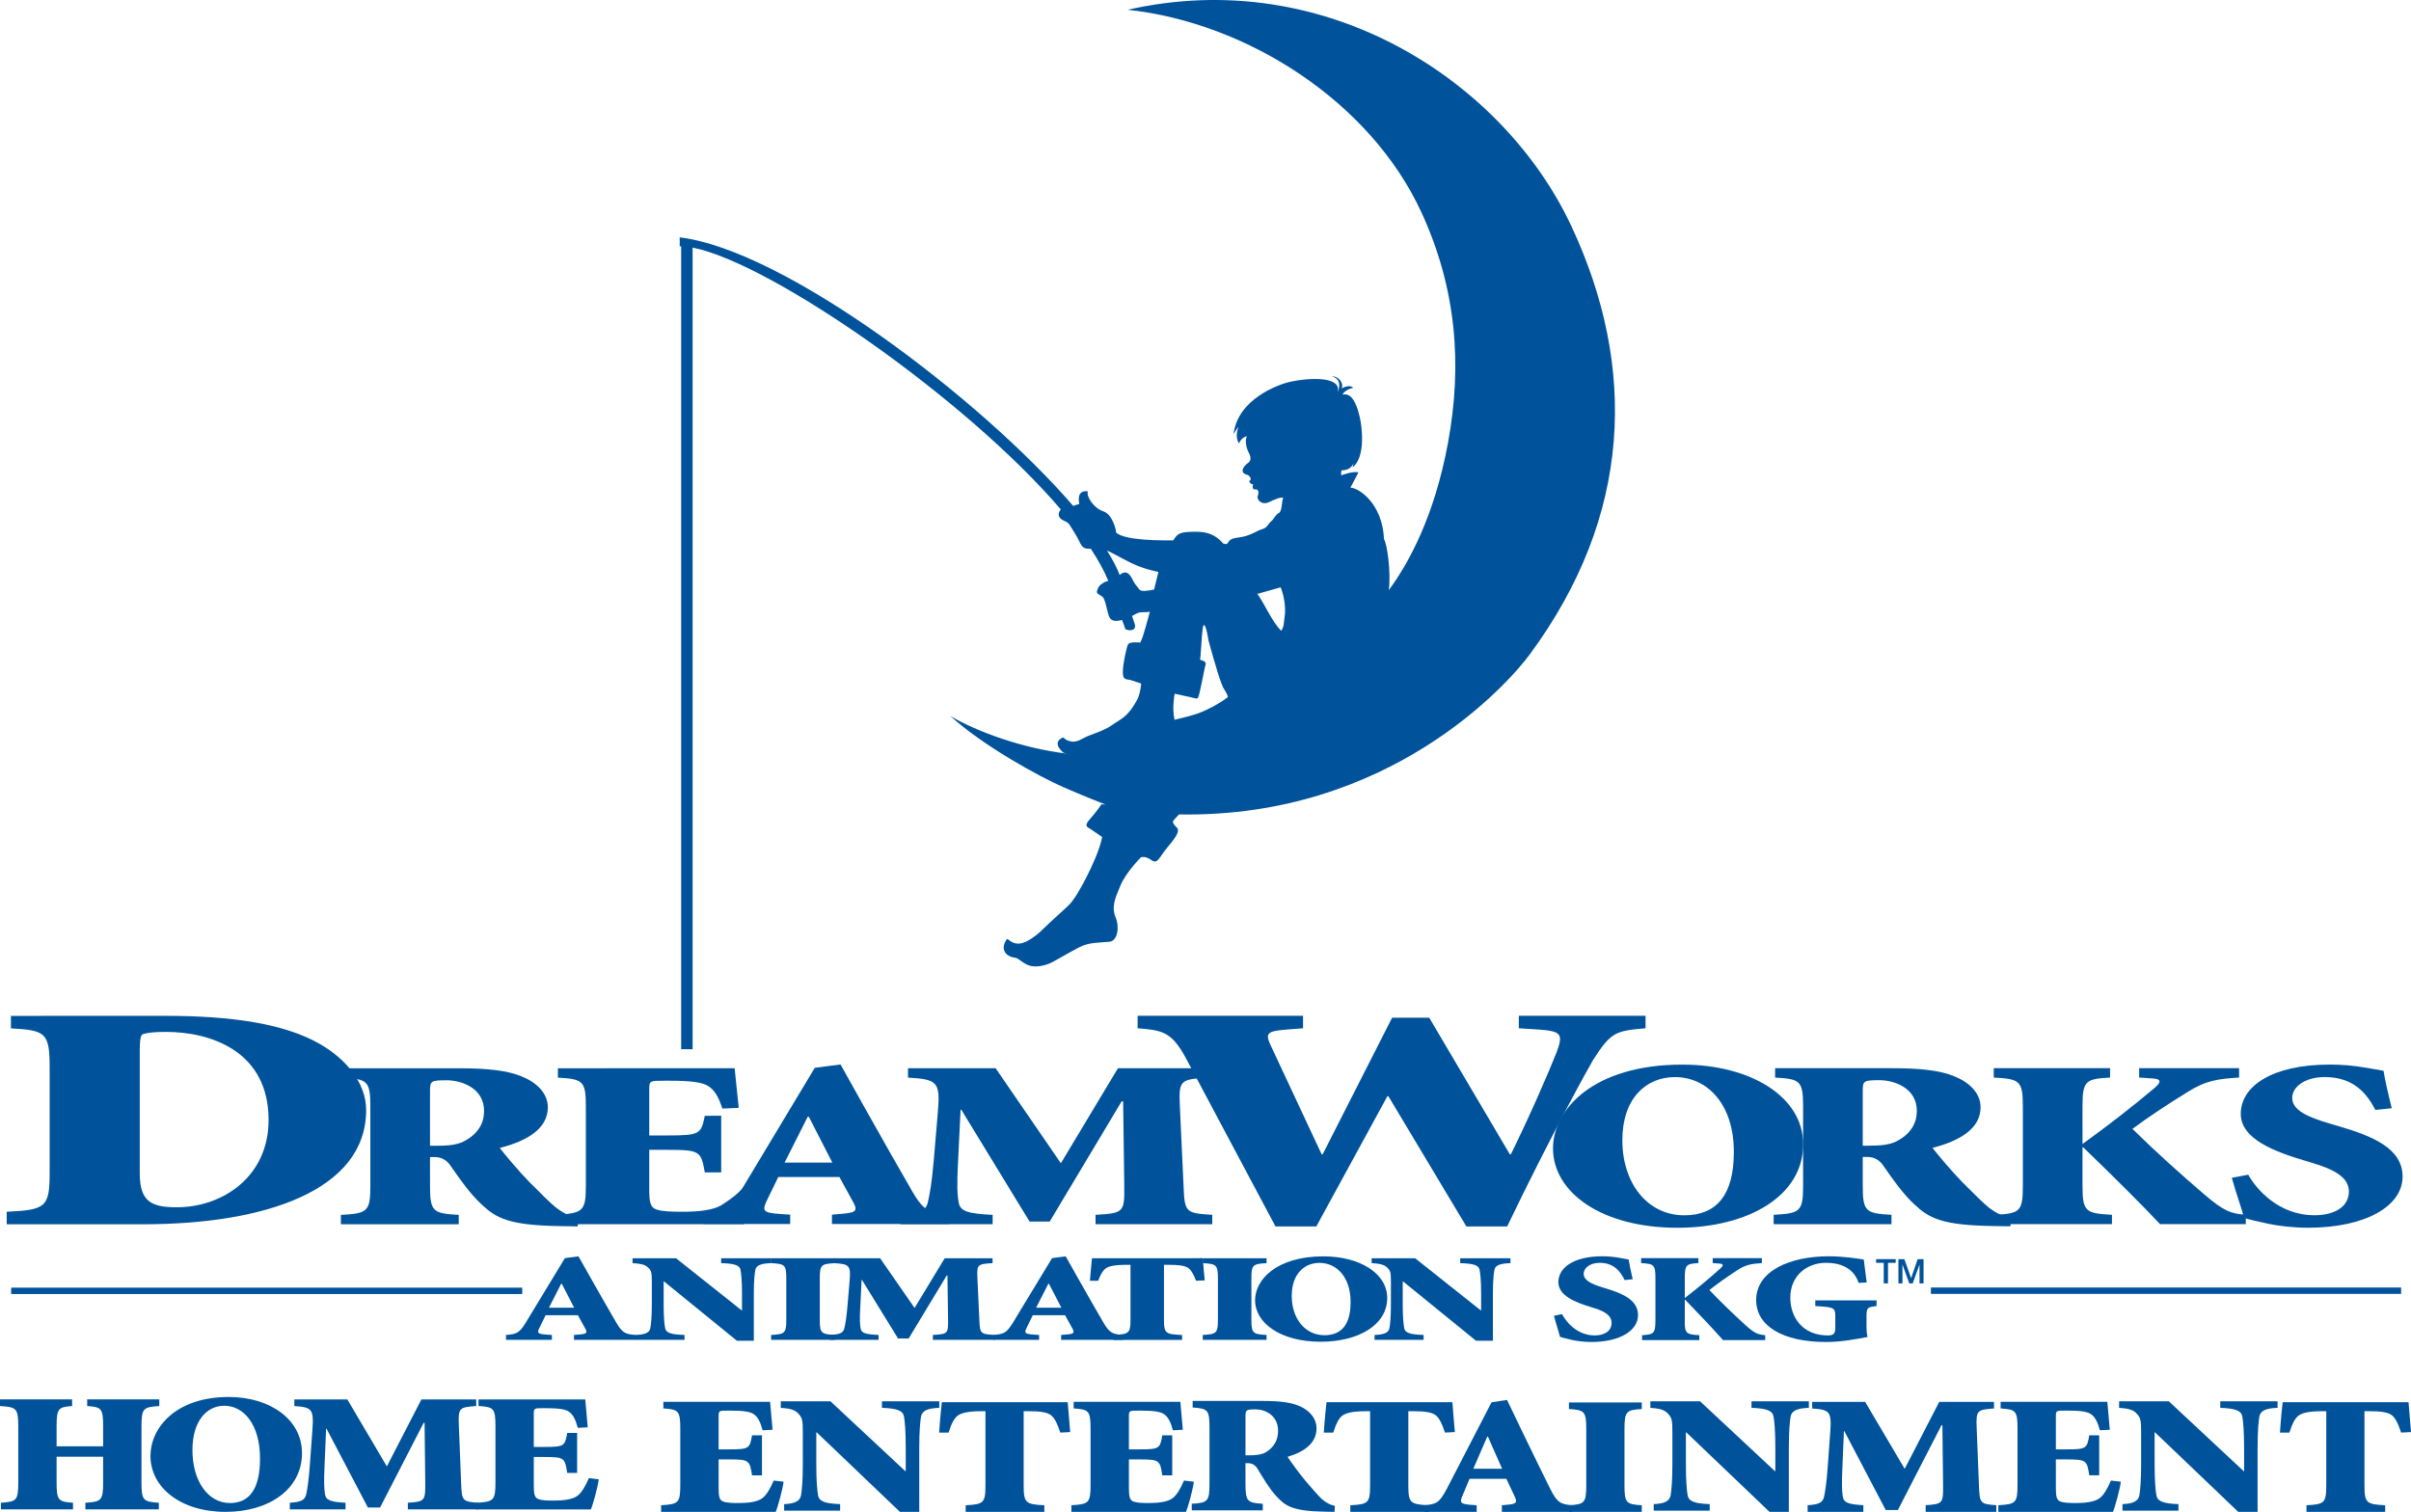 <?xml version="1.0" encoding="utf-8"?>
<!-- Generator: Adobe Illustrator 16.0.0, SVG Export Plug-In . SVG Version: 6.00 Build 0)  -->
<!DOCTYPE svg PUBLIC "-//W3C//DTD SVG 1.1//EN" "http://www.w3.org/Graphics/SVG/1.1/DTD/svg11.dtd">
<svg version="1.1" id="Layer_1" xmlns="http://www.w3.org/2000/svg" xmlns:xlink="http://www.w3.org/1999/xlink" x="0px" y="0px"
	 width="1000.838px" height="627.664px" viewBox="0 0 1000.838 627.664" enable-background="new 0 0 1000.838 627.664"
	 xml:space="preserve">
<g>
	<g>
		<g>
			<g>
				<g>
					<path fill="#00539B" d="M42.812,600.459v-8.187c0-7.622-0.745-8.114-6.625-8.533v-2.76h29.936v2.76
						c-6.648,0.419-7.394,0.911-7.394,8.533v23.132c0,7.566,0.745,8.059,7.206,8.484v2.753H35.442v-2.753
						c6.625-0.426,7.37-0.918,7.37-8.484v-10.643H23.497v10.643c0,7.566,0.748,8.059,6.81,8.484v2.753H0.374v-2.753
						c6.46-0.426,7.211-0.918,7.211-8.484v-23.132c0-7.622-0.75-8.114-7.585-8.533v-2.76h29.936v2.76
						c-5.692,0.419-6.439,0.911-6.439,8.533v8.187H42.812z"/>
					<path fill="#00539B" d="M93.114,583.618c8.065,0,14.823,7.78,14.823,21.874c0,12.696-4.412,18.513-12.48,18.513
						c-9.192,0-15.57-9.256-15.57-21.946C79.886,589.781,85.89,583.618,93.114,583.618z M94.989,579.971
						c-22.411,0-32.537,13.116-32.537,24.469c0,12.903,12.277,23.224,31.225,23.224c18.009,0,31.688-9.409,31.688-24.408
						C125.365,589.368,112.152,579.971,94.989,579.971z"/>
					<path fill="#00539B" d="M197.681,580.98v2.76c-7.117,0.492-7.494,0.766-7.211,8.145l0.936,23.502
						c0.283,7.792,0.471,8.005,7.209,8.503v2.753h-29.313v-2.753c7.032-0.498,7.314-0.711,7.221-8.503l-0.28-24.693h-0.377
						l-18.093,35.171h-5.06l-17.158-32.722h-0.188l-0.654,15.583c-0.281,6.041-0.188,9.396,0.186,11.578
						c0.377,2.595,2.438,3.228,8.53,3.586v2.753h-23.126v-2.753c4.495-0.286,6.272-0.991,6.832-3.586
						c0.471-2.182,1.033-5.896,1.501-12.283l1.027-14.173c0.656-8.844-0.091-9.615-7.487-10.107v-2.76h22.004l16.404,27.818
						l14.343-27.818H197.681z"/>
					<path fill="#00539B" d="M205.67,592.218c0-7.591-0.751-8.077-7.026-8.503v-2.735h44.301c0.092,1.191,0.56,6.321,1.027,11.585
						l-4.117,0.219c-0.936-3.446-1.967-5.416-3.471-6.546c-1.492-1.186-4.564-1.61-9.496-1.61h-1.58c-3.541,0-3.727,0-3.727,2.467
						v13.614h4.652c8.002,0,8.285-0.425,9.215-5.822h4.127v16.599h-4.127c-0.93-6.176-1.213-6.595-9.215-6.595h-4.652v11.438
						c0,3.641,0.186,5.402,1.863,6.029c1.489,0.564,3.629,0.632,6.512,0.632c3.723,0,7.834-0.42,9.898-2.104
						c1.589-1.258,3.182-3.858,4.586-7.226l4.12,0.492c-0.468,3.434-2.435,10.593-3.278,12.495h-47.574v-2.74
						c7.211-0.42,7.962-0.918,7.962-8.491V592.218z"/>
				</g>
				<g>
					<path fill="#00539B" d="M517.011,615.854c0,7.537,0.751,8.035,7.188,8.454v2.711h-29.486v-2.711
						c6.625-0.419,7.369-0.917,7.369-8.454v-23.059c0-7.549-0.744-8.029-6.996-8.448v-2.734h29.113
						c7.277,0,12.134,0.638,15.765,2.382c3.738,1.751,6.54,4.893,6.54,9.007c0,6.151-5.133,9.786-12.037,11.815
						c1.304,1.951,4.759,6.771,7.461,9.992c3.173,3.695,5.232,6.071,6.725,7.476c1.672,1.465,3.173,2.37,5.497,2.93l-0.182,2.449
						l-4.009-0.079c-13.252-0.207-16.337-2.304-20.068-6.352c-2.802-3.002-5.412-7.336-7.746-11.256
						c-0.839-1.459-2.14-2.504-3.92-2.504h-1.213V615.854z M517.011,604.191h1.313c2.981,0,5.222-0.219,6.996-1.197
						c3.822-2.23,5.227-5.519,5.227-8.946c0-6.697-5.694-8.935-9.329-8.935c-3.917,0-4.206,0.207-4.206,3.003V604.191z"/>
					<path fill="#00539B" d="M674.336,616.48c0,7.549,0.747,8.035,7.189,8.448v2.735H651.29v-2.735
						c6.437-0.413,7.19-0.899,7.19-8.448v-23.059c0-7.542-0.754-8.028-7.19-8.454v-2.717h30.236v2.717
						c-6.442,0.426-7.189,0.912-7.189,8.454V616.48z"/>
					<path fill="#00539B" d="M424.937,616.48c0,7.549,0.744,8.035,8.584,8.448v2.735H400.86v-2.735
						c7.466-0.413,8.217-0.899,8.217-8.448v-30.601h-1.593c-6.25,0-8.772,0.845-10.265,2.103c-1.118,1.045-2.239,2.856-3.452,6.771
						h-3.917c0.37-5.865,0.937-10.685,1.118-12.605h52.256c0.095,1.282,0.563,7.232,1.027,12.398l-4.105,0.207
						c-1.397-4.193-2.422-6.005-3.826-7.196c-1.586-1.258-4.664-1.677-9.141-1.677h-2.242V616.48z"/>
					<path fill="#00539B" d="M584.614,616.48c0,7.549,0.741,8.035,8.588,8.448v2.735h-32.665v-2.735
						c7.467-0.413,8.211-0.899,8.211-8.448v-30.601h-1.586c-6.254,0-8.771,0.845-10.269,2.103c-1.115,1.045-2.236,2.856-3.442,6.771
						h-3.924c0.371-5.865,0.931-10.685,1.118-12.605h52.263c0.088,1.282,0.557,7.232,1.024,12.398l-4.108,0.207
						c-1.401-4.193-2.422-6.005-3.826-7.196c-1.586-1.258-4.665-1.677-9.144-1.677h-2.24V616.48z"/>
					<path fill="#00539B" d="M381.593,627.664h-8.025l-34.527-32.984h-0.186v12.86c0,7.336,0.373,11.178,0.748,13.341
						c0.465,2.443,2.98,3.355,9.143,3.568v2.723h-23.237v-2.723c4.108-0.141,6.533-1.125,6.998-3.568
						c0.374-2.163,0.751-6.005,0.751-13.341v-12.86c0-5.166-0.188-6.077-2.055-8.022c-1.404-1.471-3.734-1.963-7.092-2.176v-2.723
						h20.621l31.076,28.997h0.185v-9.366c0-7.342-0.37-11.183-0.745-13.347c-0.467-2.443-2.983-3.349-9.146-3.562v-2.723h23.801
						v2.723c-4.671,0.146-7.093,1.118-7.561,3.562c-0.374,2.164-0.748,6.005-0.748,13.347V627.664z"/>
					<path fill="#00539B" d="M282.396,593.233c0-7.591-0.751-8.083-7.025-8.509v-2.735h44.303c0.092,1.191,0.56,6.321,1.027,11.597
						l-4.121,0.206c-0.938-3.439-1.966-5.408-3.467-6.527c-1.495-1.203-4.567-1.622-9.496-1.622h-1.584
						c-3.537,0-3.726,0-3.726,2.449v13.626h4.655c8.005,0,8.281-0.419,9.215-5.822h4.123V612.5h-4.123
						c-0.934-6.175-1.21-6.601-9.215-6.601h-4.655v11.438c0,3.646,0.188,5.403,1.862,6.041c1.49,0.554,3.629,0.62,6.516,0.62
						c3.723,0,7.834-0.413,9.895-2.097c1.596-1.265,3.186-3.859,4.589-7.227l4.121,0.48c-0.474,3.445-2.435,10.611-3.279,12.508
						h-47.57v-2.747c7.205-0.42,7.956-0.918,7.956-8.491V593.233z"/>
					<path fill="#00539B" d="M452.707,593.233c0-7.591-0.748-8.083-7.023-8.509v-2.735h44.297c0.098,1.191,0.566,6.321,1.027,11.597
						l-4.114,0.206c-0.933-3.439-1.966-5.408-3.468-6.527c-1.494-1.203-4.566-1.622-9.499-1.622h-1.583c-3.537,0-3.72,0-3.72,2.449
						v13.626h4.649c8.004,0,8.287-0.419,9.211-5.822h4.127V612.5h-4.127c-0.924-6.175-1.207-6.601-9.211-6.601h-4.649v11.438
						c0,3.646,0.183,5.403,1.862,6.041c1.486,0.554,3.629,0.62,6.51,0.62c3.726,0,7.838-0.413,9.897-2.097
						c1.589-1.265,3.185-3.859,4.589-7.227l4.114,0.48c-0.468,3.445-2.434,10.611-3.27,12.508h-47.579v-2.747
						c7.211-0.42,7.959-0.918,7.959-8.491V593.233z"/>
					<path fill="#00539B" d="M623.448,624.928l2.796-0.273c3.452-0.347,3.634-1.045,2.425-3.567l-3.355-7.123h-15.307l-2.799,6.71
						c-1.31,3.002-1.215,3.701,3.075,4.047l2.705,0.207v2.735h-21.734v-2.735c4.753-0.479,6.157-0.766,9.235-6.631l18.668-36.119
						l6.43-0.979l6.346,13.207c4.011,8.309,8.035,16.556,11.572,23.679c2.99,6.078,4.674,6.431,9.244,6.844v2.735h-29.301V624.928z
						 M611.596,609.77h11.948l-5.886-13.34h-0.276L611.596,609.77z"/>
					<path fill="#00539B" d="M742.571,627.664h-8.022l-34.533-32.984h-0.183v12.86c0,7.336,0.364,11.178,0.747,13.341
						c0.469,2.443,2.979,3.355,9.142,3.568v2.723h-23.235v-2.723c4.108-0.141,6.533-1.125,7.001-3.568
						c0.365-2.163,0.742-6.005,0.742-13.341v-12.86c0-5.166-0.188-6.077-2.055-8.022c-1.397-1.471-3.731-1.963-7.093-2.176v-2.723
						h20.634l31.069,28.997h0.183v-9.366c0-7.342-0.371-11.183-0.748-13.347c-0.468-2.443-2.983-3.349-9.146-3.562v-2.723h23.801
						v2.723c-4.662,0.146-7.087,1.118-7.555,3.562c-0.371,2.164-0.748,6.005-0.748,13.347V627.664z"/>
					<path fill="#00539B" d="M827.745,582.001v2.747c-7.105,0.498-7.488,0.777-7.202,8.145l0.936,23.508
						c0.28,7.792,0.462,8.011,7.208,8.497v2.766h-29.313v-2.766c7.032-0.486,7.317-0.705,7.221-8.497l-0.286-24.699h-0.371
						l-18.093,35.184h-5.063l-17.158-32.717h-0.188l-0.656,15.571c-0.273,6.035-0.182,9.396,0.188,11.578
						c0.383,2.602,2.438,3.222,8.527,3.58v2.766h-23.12v-2.766c4.498-0.279,6.272-0.979,6.832-3.58
						c0.474-2.182,1.033-5.896,1.501-12.283l1.027-14.173c0.656-8.837-0.098-9.615-7.488-10.113v-2.747h22.002l16.409,27.806
						l14.344-27.806H827.745z"/>
					<path fill="#00539B" d="M837.505,593.233c0-7.597-0.754-8.083-7.026-8.509v-2.735h44.301c0.092,1.191,0.565,6.321,1.027,11.597
						l-4.115,0.206c-0.936-3.439-1.969-5.408-3.47-6.527c-1.495-1.203-4.564-1.628-9.506-1.628h-1.574c-3.537,0-3.726,0-3.726,2.455
						v13.626h4.656c8.004,0,8.283-0.419,9.213-5.822h4.121v16.599h-4.121c-0.93-6.169-1.209-6.595-9.213-6.595h-4.656v11.438
						c0,3.646,0.188,5.403,1.866,6.035c1.489,0.56,3.628,0.626,6.515,0.626c3.714,0,7.828-0.413,9.895-2.097
						c1.587-1.265,3.18-3.866,4.583-7.227l4.121,0.48c-0.468,3.445-2.432,10.611-3.276,12.508h-47.576v-2.747
						c7.208-0.42,7.962-0.918,7.962-8.491V593.233z"/>
					<path fill="#00539B" d="M937.156,627.664h-8.035l-34.527-32.984h-0.188v12.86c0,7.336,0.383,11.178,0.748,13.341
						c0.468,2.443,2.99,3.355,9.152,3.568v2.723h-23.234v-2.723c4.096-0.141,6.527-1.125,6.995-3.568
						c0.371-2.163,0.747-6.005,0.747-13.341v-12.86c0-5.166-0.188-6.077-2.054-8.022c-1.404-1.471-3.738-1.963-7.093-2.176v-2.723
						h20.628l31.069,28.997h0.188v-9.366c0-7.342-0.377-11.183-0.748-13.347c-0.468-2.443-2.99-3.349-9.141-3.562v-2.723h23.794
						v2.723c-4.667,0.146-7.093,1.118-7.561,3.562c-0.377,2.164-0.741,6.005-0.741,13.347V627.664z"/>
					<path fill="#00539B" d="M981.523,616.48c0,7.549,0.748,8.035,8.594,8.448v2.735h-32.668v-2.735
						c7.47-0.413,8.212-0.899,8.212-8.448v-30.601h-1.587c-6.254,0-8.776,0.845-10.265,2.103c-1.119,1.045-2.237,2.856-3.453,6.771
						h-3.913c0.364-5.865,0.923-10.685,1.111-12.605h52.263c0.085,1.282,0.56,7.232,1.021,12.398l-4.103,0.207
						c-1.398-4.193-2.425-6.005-3.823-7.196c-1.592-1.258-4.674-1.677-9.153-1.677h-2.236V616.48z"/>
				</g>
			</g>
			<rect x="4.634" y="534.583" fill="#00539B" width="212.149" height="2.65"/>
			<rect x="801.555" y="534.528" fill="#00539B" width="195.174" height="2.645"/>
			<g>
				<path fill="#00539B" d="M178.506,492.318c0,10.758,1.239,11.454,11.921,12.05v3.887l-48.913,0.006v-3.881
					c10.991-0.607,12.228-1.304,12.228-12.062v-32.865c0-10.764-1.239-11.456-11.611-12.055v-3.887l48.291-0.003
					c12.074,0,20.121,0.899,26.158,3.385c6.19,2.486,10.837,6.969,10.837,12.849c0,8.771-8.512,13.951-19.968,16.845
					c2.166,2.786,7.895,9.654,12.383,14.243c5.264,5.275,8.67,8.663,11.144,10.654c2.786,2.094,5.261,3.382,9.135,4.185l-0.31,3.485
					l-6.658-0.104c-21.978-0.295-27.086-3.285-33.273-9.059c-4.646-4.288-8.979-10.46-12.851-16.039
					c-1.392-2.091-3.559-3.583-6.5-3.583h-2.012V492.318z M178.506,475.69h2.163c4.957,0,8.674-0.301,11.611-1.693
					c6.346-3.193,8.668-7.879,8.668-12.757c0-9.563-9.445-12.748-15.48-12.748c-6.5,0-6.965,0.298-6.965,4.282L178.506,475.69z"/>
				<path fill="#00539B" d="M68.8,421.741c27.066,0,49.518,3.197,64.263,11.849c10.345,5.992,18.929,15.842,18.929,27.283
					c0,33.145-41.596,47.396-92.43,47.396H2.784v-5.193c16.069-0.796,17.826-1.726,17.823-16.108v-43.915
					c0-14.38-1.766-15.315-16.067-16.109v-5.188L68.8,421.741z M58.021,487.107c0,11.845,4.841,14.104,15.407,14.104
					c18.926,0,38.073-12.651,38.067-36.205c0-28.62-23.988-36.604-42.695-36.604c-5.063,0-7.922,0.398-9.461,0.937
					c-1.103,0.261-1.321,3.324-1.321,6.654L58.021,487.107z"/>
				<path fill="#00539B" d="M243.201,459.441c0-10.758-1.237-11.453-11.611-12.049v-3.884l73.363-0.009
					c0.158,1.698,0.928,8.97,1.705,16.437l-6.811,0.298c-1.546-4.877-3.248-7.667-5.725-9.259c-2.479-1.693-7.585-2.292-15.79-2.292
					h-2.632c-5.88,0-6.189,0-6.189,3.482v19.23h7.74c13.31-0.007,13.775-0.602,15.321-8.163l6.81-0.009v23.512h-6.81
					c-1.546-8.767-2.012-9.362-15.321-9.362h-7.74v16.236c0,5.179,0.313,7.667,3.1,8.569c2.477,0.79,6.035,0.896,10.834,0.896
					c6.192,0,13-0.604,16.406-2.987c2.632-1.799,7.523-4.686,10.566-9.672l3.826,0.103c-0.775,4.884-4.021,15.043-5.412,17.729
					l-78.786,0.006v-3.887c11.918-0.596,13.158-1.292,13.155-12.05V459.441z"/>
				<path fill="#00539B" d="M345.355,504.28l4.641-0.401c5.729-0.499,6.038-1.495,4.023-5.078l-5.57-10.165l-25.381,0.006
					l-4.646,9.563c-2.009,4.282-2.009,5.278,5.108,5.773l4.488,0.302v3.883h-36.062v-3.883c7.891-0.696,10.213-1.098,15.321-9.464
					l30.951-51.502l10.682-1.392l10.526,18.828c6.655,11.84,13.311,23.603,19.193,33.762c4.957,8.664,7.74,9.162,15.322,9.758v3.887
					l-48.598,0.006V504.28z M325.697,482.661h19.811l-9.752-19.023h-0.465L325.697,482.661z"/>
				<path fill="#00539B" d="M501.674,443.496v3.878c-11.764,0.702-12.38,1.097-11.915,11.554l1.547,33.373
					c0.461,11.055,0.777,11.359,11.921,12.046v3.896h-48.448v-3.887c11.611-0.695,12.073-0.993,11.918-12.055l-0.465-35.06h-0.62
					l-29.869,49.91h-8.356l-28.332-46.422h-0.307l-1.078,22.117c-0.469,8.566-0.313,13.347,0.31,16.438
					c0.616,3.677,4.021,4.576,14.082,5.074v3.884H373.83v-3.877c7.43-0.398,10.371-1.404,11.301-5.081
					c0.772-3.091,1.699-8.372,2.475-17.432l1.701-20.129c1.082-12.551-0.155-13.645-12.383-14.338V443.5h36.375l27.082,39.441
					l23.685-39.441L501.674,443.496z"/>
				<path fill="#00539B" d="M540.912,426.907l-7.044,0.538c-8.144,0.665-8.804,1.602-6.159,7.053l20.907,44.72h0.438l28.83-56.702
					h15.406l33.452,56.702h0.438c7.706-15.567,15.839-34.342,18.926-42.194c2.863-7.591,2.2-8.916-7.263-9.584l-8.362-0.532v-5.193
					l52.603-0.003v5.193c-12.332,1.063-14.308,1.465-21.795,13.18c-1.094,1.726-18.039,32.343-35.64,69.076h-16.951l-32.349-54.034
					h-0.443l-29.489,54.046H529.47l-37.198-69.882c-5.944-11.046-9.903-11.581-20.026-12.383v-5.19h68.666V426.907z"/>
				<path fill="#00539B" d="M748.527,475.055c0,21.314-22.597,34.667-52.305,34.667c-31.27,0.003-51.551-14.642-51.551-32.969
					c0-16.137,16.713-34.768,53.709-34.768C726.702,441.986,748.527,455.333,748.527,475.055z M673.456,473.365
					c0.012,18.029,10.532,31.183,25.696,31.183c13.316,0,20.591-8.275,20.591-26.305c0-20.023-11.146-31.079-24.463-31.079
					C683.362,447.164,673.456,455.931,673.456,473.365z"/>
				<path fill="#00539B" d="M773.251,492.285c0.012,10.755,1.24,11.457,11.925,12.056v3.884h-48.914v-3.884
					c10.988-0.599,12.229-1.298,12.229-12.056v-32.871c0-10.758-1.24-11.46-11.614-12.052v-3.884h48.294
					c12.076,0,20.123,0.894,26.152,3.382c6.192,2.489,10.842,6.968,10.842,12.849c0,8.767-8.515,13.948-19.971,16.838
					c2.17,2.787,7.9,9.661,12.386,14.234c5.264,5.281,8.661,8.673,11.153,10.669c2.777,2.088,5.257,3.386,9.122,4.179l-0.31,3.489
					l-6.655-0.101c-21.977-0.292-27.082-3.282-33.275-9.063c-4.638-4.278-8.977-10.462-12.843-16.029
					c-1.397-2.101-3.567-3.599-6.509-3.599h-2.012V492.285z M773.251,475.659l2.17-0.009c4.953,0,8.673-0.304,11.608-1.692
					c6.345-3.193,8.673-7.874,8.673-12.757c-0.006-9.561-9.445-12.748-15.486-12.748c-6.497,0-6.965,0.301-6.965,4.281V475.659z"/>
				<path fill="#00539B" d="M864.472,492.276c0,10.761,1.24,11.456,12.229,12.062v3.878l-48.288,0.002v-3.88
					c10.059-0.596,11.299-1.298,11.299-12.053v-32.88c-0.012-10.755-1.246-11.451-12.076-12.047v-3.89l48.281-0.003v3.89
					c-10.204,0.599-11.444,1.295-11.444,12.05v15.543c11.292-8.168,20.737-15.543,29.714-23.107c2.17-1.799,3.871-3.792-0.31-4.09
					l-5.884-0.396v-3.89h41.486v3.884c-8.824,0.602-13.626,1.094-21.673,6.181c-8.356,5.179-16.094,10.257-22.597,15.141
					c9.603,9.469,19.808,18.628,29.563,26.99c8.362,7.172,11.146,8.172,17.491,8.667v3.888h-35.598
					c-5.883-6.376-20.585-21.021-31.884-31.875h-0.31V492.276z"/>
				<path fill="#00539B" d="M933.272,487.69c3.245,5.777,12.381,16.832,27.551,16.832c8.047,0,14.233-3.382,14.233-9.857
					c0-5.871-6.035-9.165-15.474-11.949l-2.328-0.705c-12.684-3.783-27.082-8.952-27.082-19.618
					c0-11.253,12.684-20.419,36.989-20.422c4.795,0,9.749,0.396,14.24,1.194c3.555,0.593,6.035,0.994,8.047,1.396
					c0.613,3.883,1.708,8.764,3.409,15.534l-6.813,0.699c-3.404-6.579-8.825-13.645-21.048-13.645c-7.9,0-13.468,3.89-13.468,8.663
					c0,4.981,6.035,7.877,15.941,10.761l3.41,0.997c14.233,4.182,26.462,9.26,26.462,20.913c0,12.256-15.321,21.224-39.311,21.224
					c-6.193,0-12.538-0.796-16.714-1.695c-4.644-0.991-7.895-1.79-9.749-2.389c-1.239-4.586-3.257-9.962-5.111-16.635
					L933.272,487.69z"/>
			</g>
			<g>
				<g>
					<g>
						<g>
							<path fill="#00539B" d="M238.256,554.22l2.455-0.201c3.024-0.267,3.185-0.783,2.124-2.661l-2.941-5.318h-13.407l-2.452,5.002
								c-1.143,2.236-1.064,2.76,2.698,3.026l2.37,0.152v2.036h-19.047v-2.036c4.172-0.358,5.396-0.571,8.096-4.953l16.346-26.949
								l5.64-0.729l5.558,9.847c3.517,6.217,7.029,12.361,10.139,17.68c2.613,4.534,4.087,4.795,8.092,5.105v2.036h-25.669V554.22z
								 M227.878,542.91h10.46l-5.147-9.955h-0.244L227.878,542.91z"/>
							<path fill="#00539B" d="M312.924,556.621h-7.032l-30.24-24.603h-0.164v9.591c0,5.458,0.328,8.345,0.656,9.955
								c0.404,1.823,2.614,2.504,8.008,2.656v2.036h-20.354v-2.036c3.598-0.098,5.722-0.833,6.129-2.656
								c0.328-1.61,0.653-4.497,0.653-9.955v-9.591c0-3.854-0.161-4.534-1.796-5.998c-1.228-1.089-3.267-1.459-6.211-1.611v-2.03
								h18.063l27.223,21.625h0.16v-6.978c0-5.476-0.328-8.345-0.652-9.961c-0.408-1.823-2.617-2.504-8.012-2.656v-2.03h20.848v2.03
								c-4.088,0.109-6.218,0.833-6.622,2.656c-0.325,1.616-0.656,4.485-0.656,9.961V556.621z"/>
							<path fill="#00539B" d="M340.304,547.912c0,5.634,0.65,5.998,6.291,6.309v2.036h-26.484v-2.036
								c5.641-0.311,6.294-0.675,6.294-6.309v-17.2c0-5.622-0.653-5.993-6.294-6.303v-2.03h26.484v2.03
								c-5.641,0.31-6.291,0.681-6.291,6.303V547.912z"/>
							<path fill="#00539B" d="M412.025,522.378v2.03c-6.218,0.365-6.54,0.571-6.297,6.047l0.817,17.456
								c0.243,5.792,0.41,5.95,6.294,6.309v2.036h-25.584v-2.036c6.132-0.358,6.375-0.517,6.296-6.309l-0.249-18.349h-0.325
								l-15.778,26.122h-4.412l-14.957-24.299h-0.164l-0.574,11.584c-0.243,4.474-0.162,6.983,0.164,8.594
								c0.328,1.927,2.127,2.407,7.439,2.656v2.036h-20.188v-2.036c3.923-0.201,5.476-0.729,5.965-2.656
								c0.41-1.61,0.9-4.376,1.304-9.122l0.903-10.527c0.57-6.57-0.082-7.141-6.54-7.506v-2.03h19.212l14.304,20.634l12.508-20.634
								H412.025z"/>
							<path fill="#00539B" d="M440.493,554.22l2.456-0.201c3.02-0.267,3.184-0.783,2.121-2.661l-2.939-5.318h-13.407l-2.449,5.002
								c-1.143,2.236-1.061,2.76,2.695,3.026l2.374,0.152v2.036h-19.049v-2.036c4.164-0.358,5.389-0.571,8.094-4.953l16.346-26.949
								l5.64-0.729l5.558,9.847c3.517,6.217,7.029,12.361,10.135,17.68c2.617,4.534,4.091,4.795,8.1,5.105v2.036h-25.673V554.22z
								 M430.112,542.91h10.47l-5.154-9.955h-0.244L430.112,542.91z"/>
							<path fill="#00539B" d="M519.473,547.912c0,5.634,0.646,5.998,6.287,6.309v2.036h-26.478v-2.036
								c5.637-0.311,6.293-0.675,6.293-6.309v-17.2c0-5.622-0.656-5.993-6.293-6.303v-2.03h26.478v2.03
								c-5.641,0.31-6.287,0.681-6.287,6.303V547.912z"/>
							<path fill="#00539B" d="M575.853,538.898c0,11.152-11.931,18.143-27.626,18.143c-16.514,0-27.223-7.664-27.223-17.255
								c0-8.448,8.837-18.197,28.371-18.197C564.33,521.588,575.853,528.579,575.853,538.898z M536.214,538.011
								c0,9.433,5.558,16.318,13.563,16.318c7.031,0,10.879-4.333,10.879-13.761c0-10.483-5.89-16.27-12.915-16.27
								C541.441,524.299,536.214,528.888,536.214,538.011z"/>
							<path fill="#00539B" d="M619.728,556.621h-7.026l-30.251-24.603h-0.161v9.591c0,5.458,0.325,8.345,0.65,9.955
								c0.41,1.823,2.616,2.504,8.016,2.656v2.036h-20.36v-2.036c3.596-0.098,5.729-0.833,6.139-2.656
								c0.322-1.61,0.65-4.497,0.65-9.955v-9.591c0-3.854-0.164-4.534-1.799-5.998c-1.219-1.089-3.267-1.459-6.212-1.611v-2.03
								h18.061l27.225,21.625h0.168v-6.978c0-5.476-0.335-8.345-0.656-9.961c-0.411-1.823-2.611-2.504-8.014-2.656v-2.03h20.847
								v2.03c-4.091,0.109-6.212,0.833-6.619,2.656c-0.328,1.616-0.656,4.485-0.656,9.961V556.621z"/>
							<path fill="#00539B" d="M499.304,522.336c0.148,2.382,0.455,6.005,0.799,9.232l-3.598,0.146
								c-1.23-3.124-2.125-4.485-3.352-5.36c-1.387-0.942-4.088-1.252-8.012-1.252h-1.963v22.828c0,5.627,0.656,5.998,7.519,6.309
								v2.029h-28.604v-2.029c6.536-0.311,7.189-0.682,7.189-6.309v-22.828h-1.392c-5.474,0-7.679,0.619-8.992,1.556
								c-0.981,0.79-1.957,2.14-3.018,5.057h-3.437c0.276-3.708,0.635-6.85,0.851-9.336l6.917,0.007h32.612L499.304,522.336z"/>
						</g>
						<g>
							<path fill="#00539B" d="M648.421,545.583c1.598,3.026,6.096,8.837,13.571,8.837c3.963,0,7.002-1.78,7.002-5.178
								c0-3.088-2.894-4.923-7.622-6.284l-1.143-0.365c-6.321-1.933-13.335-4.704-13.335-10.308c0-5.914,6.248-10.728,18.209-10.728
								c2.358,0,4.802,0.207,7.014,0.62c1.751,0.322,2.966,0.528,3.957,0.735c0.31,2.042,0.845,4.606,1.684,8.163l-3.355,0.364
								c-1.677-3.446-4.339-7.166-10.356-7.166c-3.89,0-6.637,2.042-6.637,4.553c0,2.613,2.899,4.188,7.853,5.652l1.678,0.522
								c7.008,2.151,13.019,4.868,13.019,10.994c0,6.437-7.536,11.146-19.346,11.146c-3.045,0-6.169-0.419-8.224-0.887
								c-2.285-0.523-3.89-0.948-4.807-1.258c-0.614-2.407-1.599-5.246-2.511-8.734L648.421,545.583z"/>
							<path fill="#00539B" d="M699.382,547.978c-0.146,5.665,0.608,6.029,6.023,6.339v2.036h-23.764v-2.036
								c4.941-0.31,5.549-0.674,5.549-6.339v-17.267c0-5.646-0.607-6.017-5.944-6.327v-2.042h23.776v2.042
								c-5.032,0.311-5.641,0.681-5.641,6.327v8.175c5.562-4.304,10.211-8.175,14.636-12.149c1.069-0.942,1.896-1.988-0.158-2.146
								l-2.893-0.207v-2.042h20.414v2.042c-4.339,0.311-6.703,0.571-10.66,3.245c-4.114,2.718-7.931,5.386-11.128,7.95
								c4.723,4.972,9.755,9.785,14.55,14.173c4.121,3.781,5.494,4.304,8.618,4.564v2.036h-17.527
								c-2.894-3.349-10.138-11.043-15.693-16.75h-0.158V547.978z"/>
							<path fill="#00539B" d="M771.532,532.602c-2.292-6.911-8.612-8.327-13.565-8.327c-8.078,0-14.787,5.494-14.787,14.44
								c0,8.12,5.032,15.705,15.547,15.705c1.908,0,3.124-0.413,3.124-2.875v-5.026c0-3.507-0.305-3.871-8.303-4.29v-2.358h25.441
								v2.358c-3.878,0.468-4.182,0.632-4.182,4.29v3.769c0,1.884,0.073,3.562,0.45,4.766c-4.723,0.893-10.892,2.09-17.212,2.09
								c-18.209,0-29.04-6.752-29.04-17.431c0-11.979,13.876-18.154,30.109-18.154c5.858,0,11.876,0.894,14.55,1.355
								c0.225,1.781,0.602,4.504,1.216,9.524L771.532,532.602z"/>
						</g>
					</g>
				</g>
				<g>
					<path fill="#00539B" d="M778.794,522.755h8.132v1.52h-3.197v8.533h-1.762v-8.533h-3.173V522.755z"/>
					<path fill="#00539B" d="M788.063,522.755h2.479l2.771,7.865h0.03l2.705-7.865h2.443v10.053h-1.672v-7.755h-0.03l-2.79,7.755
						h-1.44l-2.789-7.755h-0.037v7.755h-1.671V522.755z"/>
				</g>
			</g>
		</g>
	</g>
	<path fill="#00539B" d="M652.333,93.948C624.12,33.556,550.206-14.567,468.126,4.061c49.202,5.282,100.595,37.828,121.928,84.113
		c14.505,31.458,17.054,63.104,11.004,95.81c-5.655,30.471-16.307,49.871-24.542,61.011c0.933-7.165-0.629-18.911-1.987-21.153
		c-0.653-14.942-10.651-21.391-13.958-21.391c1.016-1.766,3.307-6.293,3.307-6.293c-2.03-0.758-7.077,1.185-7.077,1.185
		c-0.265-0.751,0.075-2.069,0.075-2.069c4.197,0,4.972-3.023,4.972-3.023c-0.133,1.012-0.386,1.768-0.386,1.768
		c5.477-4.16,3.941-16.74,3.048-20.643c-1.963-8.578-4.576-10.07-7.129-9.566c0.134-1.131,2.933-2.646,4.334-2.774
		c-0.888-1.255-3.44-0.623-4.839,0.259c1.144-2.018-1.148-5.163-3.944-5.035c4.969,1.389,2.292,6.673,2.292,6.673
		c2.032-6.673-11.247-6.269-19.741-4.415c-4.591,1.012-21.742,7.11-23.398,21.706c0,0,1.276-2.261,2.039-3.018
		c-0.505,1.386-1.398,4.154,0.14,6.929c0,0,1.137-2.774,3.431-3.027c-1.018,1.259-0.44,4.771,0.642,6.738
		c1.272,2.34,0.805,3.649-0.332,4.402c-1.148,0.76-2.303,2.213-2.173,3.344c0.125,1.127,1.522,1.383,2.167,1.635
		c0.626,0.252,2.055,1.902,0.498,2.485c0.237,0.577,0.724,1.397,1.809,1.397c-0.599,0.813-0.367,2.234,0.711,2.076
		c1.298-0.197,1.717,0.979,1.085,2.738c-0.511,1.443,1.617,4.072,4.799,2.482c0.999-0.511,6.394-3.012,5.652-1.176l0.021-0.109
		c-0.504,0.829-0.346,5.188-1.695,5.847c-1.343,0.671-2.151,2.573-3.121,3.388c-1.644,1.381-1.61,2.723-3.881,3.355
		c-2.248,0.626-4.858,2.924-10.198,3.52c-5.324,0.586-2.774,3.43-5.877,2.439c-3.307-3.854-6.932-4.91-11.341-4.91
		c-6.962,0-7.609,0.759-9.438,3.592c-3.563,0-20.151,0.249-23.713-3.273c0-1.261-1.535-7.552-5.357-8.81
		c-3.816-1.261-7.129-6.048-6.369-8.312c-3.262-0.361-4.285,1.699-3.559,5.288c-0.824,0.185-1.681,0.495-2.514,0.808
		C407.282,165.729,325.964,103.839,282.157,98.54v3.717c0.191-0.003,0.401,0.015,0.602,0.019v333.314h4.753V102.806
		c31.992,6.133,113.106,62.248,152.876,108.722c-1.091,1.03-1.65,3.312,1.009,4.516c2.799,1.255,2.295,1.511,4.589,5.032
		c3.251,5.008,2.267,6.859,6.841,6.771c3.054,4.64,5.506,9.088,7.244,13.27c-1.003,0.311-1.848,0.581-2.373,1.104
		c-1.018,0.502-1.781,1.249-2.291,3.018c-0.508,1.766,2.057,1.617,2.799,3.27c1.021,2.268,1.021,3.781,2.039,7.051
		c0.678,2.166,2.418,2.665,5.539,1.829c0.574,1.48,1.186,3.148,1.268,3.583c0.133,0.741,5.011,1.61,3.993-1.854
		c-0.374-1.256-0.769-2.404-1.134-3.37c1.574-0.852,2.535-1.568,4.088-1.568c2.294,0,3.32-0.191,3.32-0.191
		c-0.98,3.3-2.336,9.329-3.922,12.745c-3.695-0.198-5.012,0-5.416,1.422c-0.395,1.413-1.871,7.251-1.871,10.906
		c0,3.656,1.619,2.678,3.703,3.425c3.626,1.301,3.96,1.061,3.891,1.614c-0.316,2.619-0.775,4.749-1.593,6.29
		c-3.933,7.382-6.761,7.978-10.469,10.627c-3.692,2.629-9.034,3.871-11.675,5.333c-2.389,1.322-3.902,1.899-5.881,1.355
		c-3.006-0.833-2.042-2.012-3.416-1.246c-4.102,2.295,0.839,6.063,0.839,6.063c0.459,0.149,1.009,0.262,1.581,0.368
		c-18.59-2.164-37.713-9.178-48.602-15.653c13.648,12.462,37.084,25.283,47.055,29.623c8.365,3.644,15.467,6.421,17.403,7.168
		l-1.699-0.133c0,0-2.212,3.248-4.229,5.487c-2.033,2.243-2.668,3.426-1.237,4.252c1.432,0.833,2.669,1.799,5.722,3.851
		c-0.829,4.877-4.29,12.362-6.561,16.798c-2.27,4.446-4.936,9.129-7.162,11.372c-2.229,2.236-7.406,6.686-10.67,9.946
		c-3.261,3.272-7.057,5.667-9.311,6.044c-4.082,0.672-5.334-2.403-5.887-1.652c-2.525,3.454-1.191,7.001,3.492,7.633
		c1.553,0.225,2.5,1.833,5.366,3.045c2.862,1.225,7.208,0.201,9.634-1.021c2.422-1.222,7.767-4.413,11.672-6.419
		c3.896-2.005,7.877-1.844,12.374-2.242c3.75-0.31,4.146-6.646,2.79-9.752c-1.994-4.686-0.438-8.138,1.908-13.692
		c2.355-5.54,8.441-11.594,8.441-11.594s1.629-0.83,4.373,1.131c2.626,1.887,3.167-1.131,6.555-5.185
		c2.738-3.267,5.68-6.795,3.963-8.354c-2.055-1.887-1.51-2.688-1.51-2.688s1.055-1.353,2.425-2.732
		c87.522,1.565,136.9-54.623,145.556-66.341C677.434,214.281,679.78,152.735,652.333,93.948z M479.087,244.736
		c-2.033,0.377-5.212,1.128-6.111,0c-1.738-2.221-2.018-2.439-2.789-4.025c-0.916-1.873-2.553-4.537-5.358-2.016
		c-0.013,0.013-0.021,0.019-0.033,0.027c-1.164-3.06-2.957-6.476-5.275-10.165c2.318,1.027,5.312,2.76,8.88,4.601
		c5.85,3.016,11.197,4.033,12.468,4.279L479.087,244.736z M494.406,289.487c2.334,0.479,2.58,1.021,3.097-0.304
		c0.657-1.645,2.45-11.611,2.966-13.39c0.398-1.406-2.233-1.826-2.233-1.826s-0.2,1.435,0.2-2.769
		c0.319-3.431,0.56-11.371,1.256-11.666c0.993-0.432,1.947,6.284,1.947,6.284c2.59,9.539,5.252,18.455,6.477,20.267
		c1.635,2.437,1.592,3.321,1.592,3.321c-3.972,3.005-7.892,4.904-10.645,6.087c-3.59,1.541-8.229,2.507-11.496,3.33
		c-1.152-4.975,0.055-10.806,0.055-10.806S491.538,288.894,494.406,289.487z M521.951,246.566l9.66-2.734c0,0,2.1,4.7,1.835,10.766
		c-0.659,4.315-0.258,5.127-1.58,7.287C528.235,258.488,524.834,250.492,521.951,246.566z M282.157,102.256"/>
</g>
</svg>
